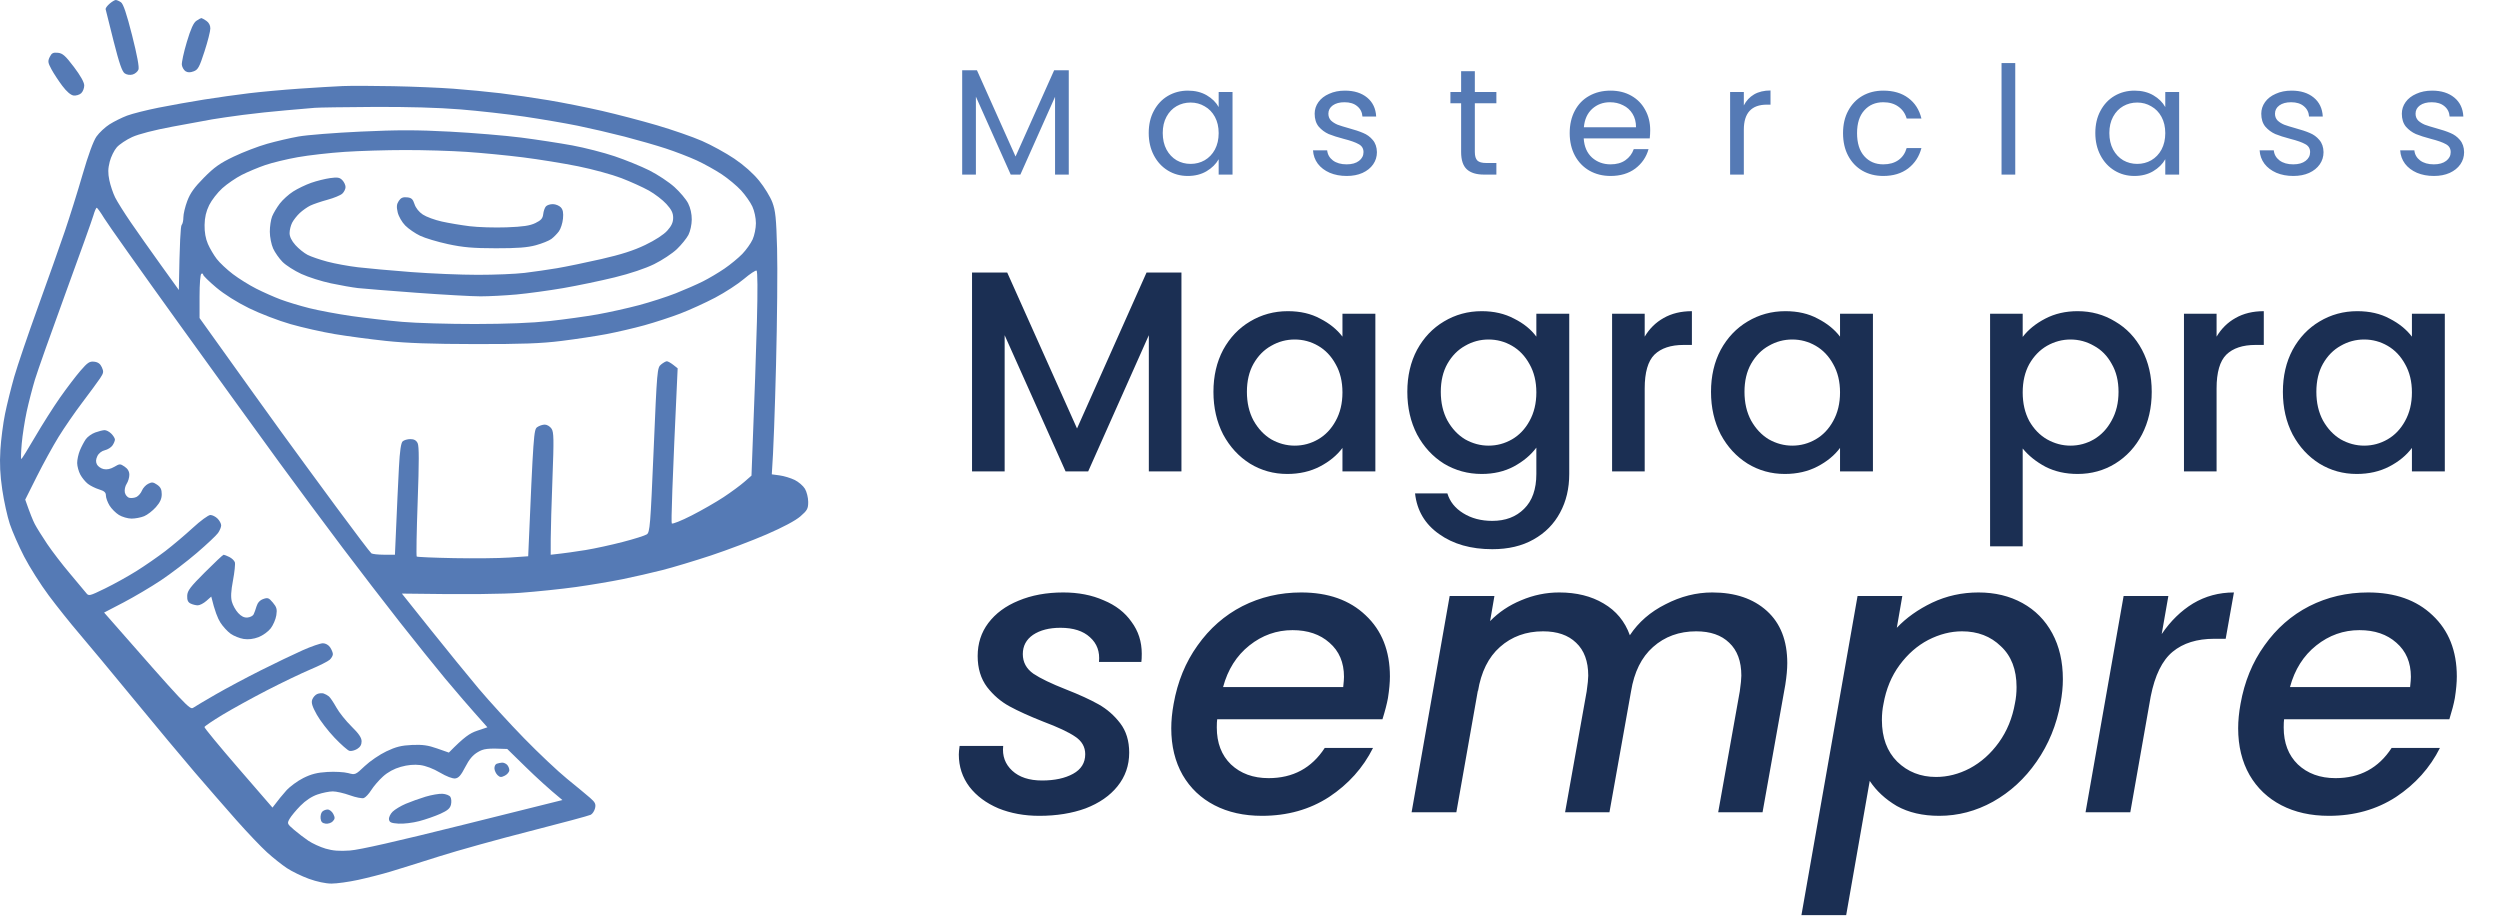 <svg xmlns="http://www.w3.org/2000/svg" width="242" height="89" viewBox="0 0 242 89" fill="none"><path fill-rule="evenodd" clip-rule="evenodd" d="M11.203 2.26685e-05C11.304 -0.002 11.53 0.098 11.708 0.219C11.936 0.376 12.252 1.314 12.785 3.414C13.273 5.338 13.491 6.512 13.402 6.737C13.327 6.93 13.078 7.143 12.85 7.211C12.599 7.286 12.292 7.246 12.083 7.11C11.82 6.94 11.551 6.165 10.993 3.969C10.585 2.365 10.239 0.978 10.223 0.885C10.207 0.792 10.378 0.556 10.606 0.36C10.833 0.164 11.101 0.002 11.203 2.26685e-05ZM38.055 8.343C39.973 8.38 42.602 8.49 43.895 8.588C45.188 8.684 47.228 8.88 48.427 9.023C49.624 9.165 51.742 9.473 53.133 9.707C54.525 9.941 56.838 10.403 58.276 10.734C59.714 11.064 62.107 11.691 63.592 12.126C65.077 12.562 67.038 13.242 67.95 13.641C68.862 14.038 70.27 14.812 71.082 15.36C72.017 15.991 72.897 16.773 73.484 17.494C73.993 18.12 74.57 19.064 74.767 19.593C75.067 20.399 75.141 21.119 75.222 24.053C75.276 25.977 75.229 31.052 75.12 35.334C75.01 39.615 74.872 43.747 74.71 45.916L75.47 46.019C75.888 46.076 76.538 46.272 76.917 46.456C77.295 46.64 77.745 47.026 77.919 47.315C78.092 47.603 78.233 48.173 78.234 48.583C78.234 49.242 78.149 49.4 77.48 49.982C77.006 50.395 75.791 51.042 74.211 51.726C72.829 52.326 70.404 53.244 68.822 53.769C67.239 54.292 65.121 54.93 64.115 55.185C63.109 55.441 61.384 55.836 60.28 56.062C59.177 56.287 57.139 56.63 55.748 56.824C54.357 57.018 51.927 57.27 50.344 57.386C48.762 57.499 45.54 57.564 38.901 57.459L41.693 60.957C43.229 62.881 45.312 65.438 46.323 66.641C47.334 67.843 49.312 70.008 50.719 71.451C52.124 72.894 54.002 74.664 54.891 75.387C55.778 76.107 56.777 76.934 57.109 77.223C57.612 77.66 57.694 77.828 57.603 78.229C57.542 78.493 57.354 78.781 57.186 78.869C57.019 78.958 54.371 79.67 51.303 80.454C48.235 81.237 44.273 82.339 42.5 82.902C40.728 83.467 38.608 84.128 37.794 84.373C36.98 84.618 35.568 84.978 34.656 85.176C33.745 85.372 32.589 85.533 32.085 85.531C31.536 85.531 30.665 85.347 29.906 85.071C29.211 84.819 28.25 84.352 27.771 84.034C27.292 83.717 26.429 83.032 25.854 82.51C25.278 81.989 23.943 80.588 22.885 79.394C21.829 78.199 20.019 76.121 18.864 74.775C17.71 73.428 15.05 70.241 12.954 67.691C10.859 65.141 8.473 62.271 7.65 61.31C6.829 60.352 5.509 58.699 4.718 57.638C3.928 56.578 2.855 54.883 2.335 53.874C1.814 52.864 1.192 51.446 0.951 50.725C0.711 50.003 0.381 48.509 0.219 47.402C0.006 45.949 -0.044 44.882 0.036 43.554C0.099 42.545 0.301 40.971 0.489 40.056C0.676 39.142 1.077 37.529 1.378 36.471C1.682 35.413 2.713 32.382 3.67 29.737C4.627 27.091 5.799 23.787 6.273 22.391C6.747 20.995 7.525 18.517 7.997 16.882C8.544 14.996 9.034 13.656 9.337 13.221C9.601 12.845 10.169 12.311 10.601 12.037C11.033 11.762 11.797 11.383 12.301 11.192C12.804 11.003 14.176 10.657 15.351 10.422C16.526 10.188 18.506 9.835 19.753 9.637C20.999 9.438 22.96 9.163 24.11 9.025C25.261 8.887 27.457 8.686 28.991 8.581C30.525 8.476 32.408 8.362 33.175 8.331C33.942 8.299 36.138 8.304 38.055 8.343ZM27.684 10.678C26.485 10.777 24.604 10.979 23.5 11.124C22.397 11.269 21.063 11.463 20.537 11.554C20.011 11.647 18.285 11.963 16.702 12.259C14.934 12.589 13.43 12.976 12.797 13.265C12.233 13.522 11.562 13.97 11.307 14.258C11.051 14.547 10.742 15.176 10.62 15.657C10.45 16.324 10.441 16.75 10.585 17.45C10.69 17.956 10.943 18.702 11.145 19.112C11.349 19.521 12.029 20.602 12.655 21.517C13.28 22.431 14.584 24.278 15.553 25.625L17.312 28.072C17.389 23.315 17.486 21.875 17.582 21.779C17.677 21.683 17.753 21.349 17.751 21.036C17.75 20.723 17.917 20.014 18.125 19.462C18.405 18.706 18.808 18.143 19.737 17.203C20.736 16.191 21.29 15.797 22.629 15.157C23.54 14.722 24.991 14.165 25.854 13.921C26.716 13.676 28.09 13.357 28.904 13.212C29.718 13.067 32.425 12.854 34.918 12.738C38.481 12.572 40.327 12.572 43.546 12.742C45.798 12.861 48.898 13.12 50.432 13.315C51.966 13.513 54.2 13.856 55.4 14.076C56.597 14.298 58.441 14.771 59.496 15.126C60.55 15.481 62.067 16.1 62.867 16.5C63.665 16.903 64.755 17.625 65.287 18.106C65.82 18.587 66.416 19.295 66.611 19.68C66.836 20.119 66.967 20.707 66.962 21.254C66.958 21.749 66.817 22.395 66.638 22.741C66.461 23.077 65.959 23.696 65.522 24.116C65.084 24.534 64.098 25.186 63.331 25.564C62.463 25.991 61.016 26.477 59.496 26.849C58.154 27.18 55.919 27.645 54.528 27.887C53.137 28.126 51.099 28.404 49.996 28.506C48.892 28.605 47.324 28.686 46.51 28.686C45.696 28.686 42.91 28.53 40.322 28.34C37.733 28.149 35.183 27.944 34.656 27.887C34.13 27.827 32.953 27.621 32.042 27.428C31.13 27.236 29.837 26.825 29.165 26.515C28.494 26.206 27.677 25.681 27.349 25.352C27.023 25.022 26.612 24.437 26.439 24.053C26.265 23.668 26.12 22.94 26.119 22.435C26.117 21.929 26.218 21.261 26.343 20.948C26.469 20.635 26.802 20.077 27.084 19.706C27.366 19.337 27.949 18.809 28.381 18.535C28.813 18.258 29.598 17.882 30.124 17.697C30.651 17.511 31.475 17.307 31.954 17.24C32.671 17.14 32.882 17.175 33.136 17.438C33.307 17.613 33.448 17.914 33.448 18.106C33.448 18.298 33.307 18.585 33.136 18.744C32.965 18.902 32.317 19.171 31.693 19.339C31.069 19.509 30.325 19.762 30.037 19.902C29.749 20.042 29.291 20.364 29.019 20.618C28.747 20.871 28.414 21.296 28.278 21.56C28.142 21.824 28.032 22.277 28.032 22.566C28.032 22.91 28.226 23.308 28.599 23.726C28.911 24.074 29.441 24.5 29.776 24.672C30.11 24.843 30.973 25.139 31.693 25.329C32.411 25.52 33.745 25.765 34.656 25.872C35.568 25.98 37.881 26.188 39.798 26.335C41.716 26.482 44.618 26.603 46.248 26.603C47.878 26.605 49.917 26.52 50.78 26.416C51.643 26.312 53.055 26.108 53.918 25.963C54.781 25.817 56.703 25.42 58.188 25.081C60.125 24.639 61.335 24.252 62.459 23.712C63.418 23.252 64.248 22.713 64.594 22.325C65.006 21.865 65.161 21.524 65.161 21.079C65.161 20.616 65.002 20.292 64.507 19.748C64.148 19.353 63.383 18.767 62.808 18.445C62.233 18.125 61.037 17.583 60.15 17.242C59.262 16.899 57.38 16.385 55.966 16.098C54.552 15.813 52.14 15.421 50.606 15.229C49.072 15.036 46.621 14.799 45.159 14.701C43.696 14.601 41.029 14.522 39.232 14.524C37.435 14.524 34.787 14.604 33.349 14.701C31.911 14.797 29.871 15.029 28.817 15.217C27.762 15.405 26.35 15.746 25.679 15.977C25.008 16.206 23.988 16.633 23.413 16.925C22.838 17.218 21.987 17.8 21.522 18.218C21.058 18.638 20.485 19.374 20.249 19.855C19.95 20.465 19.815 21.046 19.803 21.779C19.791 22.471 19.901 23.096 20.126 23.615C20.314 24.049 20.699 24.703 20.982 25.069C21.264 25.436 21.966 26.096 22.542 26.533C23.117 26.97 24.137 27.605 24.808 27.944C25.479 28.284 26.537 28.754 27.161 28.988C27.785 29.223 29.038 29.602 29.95 29.831C30.861 30.059 32.704 30.403 34.046 30.596C35.388 30.786 37.585 31.04 38.927 31.155C40.269 31.273 43.445 31.367 45.987 31.364C49.028 31.36 51.498 31.262 53.221 31.075C54.659 30.918 56.736 30.629 57.84 30.433C58.943 30.235 60.746 29.835 61.849 29.541C62.953 29.247 64.56 28.728 65.422 28.387C66.285 28.046 67.462 27.53 68.037 27.241C68.612 26.953 69.554 26.395 70.129 26.001C70.704 25.608 71.48 24.967 71.855 24.581C72.228 24.194 72.677 23.563 72.853 23.178C73.028 22.793 73.172 22.085 73.172 21.604C73.172 21.1 73.026 20.415 72.827 19.986C72.637 19.577 72.149 18.881 71.741 18.436C71.334 17.994 70.492 17.291 69.868 16.875C69.243 16.46 68.145 15.851 67.427 15.521C66.707 15.192 65.375 14.678 64.464 14.379C63.552 14.078 61.748 13.559 60.455 13.224C59.161 12.89 57.12 12.416 55.922 12.171C54.723 11.928 52.41 11.531 50.78 11.29C49.15 11.05 46.346 10.734 44.549 10.589C42.46 10.419 39.439 10.333 36.181 10.351C33.377 10.367 30.808 10.405 30.473 10.437C30.138 10.468 28.881 10.576 27.684 10.678ZM6.33 28.425C4.959 32.177 3.634 35.916 3.386 36.733C3.139 37.55 2.778 38.947 2.584 39.838C2.393 40.728 2.175 42.125 2.103 42.944C2.032 43.762 2.013 44.434 2.06 44.438C2.107 44.439 2.708 43.476 3.395 42.293C4.084 41.111 5.171 39.397 5.813 38.482C6.456 37.567 7.345 36.401 7.789 35.887C8.478 35.089 8.673 34.961 9.118 35.012C9.487 35.054 9.705 35.213 9.859 35.553C10.052 35.976 10.031 36.105 9.686 36.621C9.47 36.945 8.703 37.987 7.983 38.939C7.261 39.89 6.222 41.396 5.673 42.286C5.124 43.176 4.172 44.908 3.559 46.134L2.442 48.364C2.914 49.72 3.191 50.389 3.365 50.725C3.538 51.061 4.078 51.927 4.563 52.649C5.049 53.37 6.038 54.659 6.761 55.511C7.483 56.362 8.192 57.211 8.335 57.394C8.588 57.72 8.644 57.706 10.165 56.966C11.028 56.546 12.4 55.785 13.216 55.273C14.032 54.762 15.285 53.893 16.005 53.342C16.723 52.791 17.921 51.78 18.663 51.096C19.406 50.41 20.171 49.851 20.363 49.851C20.554 49.851 20.868 50.008 21.06 50.201C21.252 50.393 21.409 50.689 21.41 50.856C21.41 51.024 21.273 51.357 21.105 51.595C20.936 51.833 20.014 52.7 19.055 53.522C18.097 54.346 16.528 55.542 15.569 56.181C14.61 56.819 12.982 57.781 11.952 58.32L10.078 59.296C18.097 68.45 18.381 68.733 18.707 68.509C18.898 68.378 19.88 67.796 20.886 67.215C21.891 66.635 23.852 65.589 25.243 64.891C26.634 64.193 28.458 63.318 29.296 62.946C30.135 62.573 31.017 62.269 31.257 62.269C31.515 62.269 31.801 62.43 31.956 62.662C32.101 62.879 32.221 63.173 32.223 63.318C32.225 63.464 32.087 63.708 31.916 63.864C31.745 64.02 30.9 64.445 30.037 64.808C29.174 65.172 27.292 66.075 25.854 66.816C24.415 67.558 22.472 68.628 21.534 69.195C20.596 69.763 19.812 70.293 19.791 70.376C19.77 70.456 21.243 72.244 23.064 74.348L26.376 78.175C26.917 77.452 27.358 76.922 27.706 76.532C28.053 76.142 28.799 75.595 29.362 75.313C30.133 74.928 30.708 74.783 31.693 74.725C32.411 74.682 33.314 74.731 33.698 74.834C34.388 75.021 34.404 75.014 35.31 74.155C35.814 73.678 36.755 73.036 37.402 72.73C38.329 72.289 38.855 72.158 39.886 72.112C40.905 72.067 41.441 72.142 42.321 72.454L43.449 72.85C44.962 71.311 45.474 70.976 46.192 70.734L47.181 70.402C45.363 68.368 44.048 66.834 43.086 65.68C42.126 64.525 40.165 62.085 38.727 60.258C37.29 58.43 34.778 55.163 33.145 52.999C31.513 50.834 28.768 47.136 27.047 44.779C25.327 42.421 20.943 36.361 17.307 31.311C13.669 26.26 10.418 21.674 10.082 21.118C9.744 20.56 9.419 20.109 9.36 20.112C9.301 20.114 9.156 20.451 9.038 20.861C8.921 21.27 7.702 24.674 6.33 28.425ZM69.237 28.808C68.29 29.307 66.77 29.999 65.858 30.349C64.947 30.699 63.378 31.21 62.372 31.488C61.366 31.766 59.717 32.149 58.712 32.341C57.706 32.532 55.745 32.829 54.354 33.002C52.365 33.249 50.583 33.314 45.987 33.307C41.754 33.301 39.378 33.216 37.358 33.001C35.824 32.838 33.59 32.539 32.39 32.338C31.193 32.137 29.27 31.703 28.12 31.374C26.967 31.045 25.167 30.354 24.11 29.835C22.916 29.247 21.715 28.49 20.929 27.829C20.234 27.243 19.665 26.685 19.665 26.589C19.665 26.492 19.587 26.454 19.491 26.501C19.39 26.552 19.317 27.463 19.317 28.688V30.786C23.821 37.09 26.071 40.217 27.222 41.805C28.372 43.393 30.766 46.659 32.538 49.064C34.313 51.469 35.847 53.494 35.951 53.564C36.054 53.636 36.609 53.695 37.184 53.697L38.23 53.7C38.437 48.887 38.55 46.466 38.618 45.216C38.7 43.654 38.814 42.874 38.976 42.724C39.106 42.603 39.443 42.505 39.724 42.505C40.079 42.505 40.294 42.624 40.428 42.898C40.571 43.187 40.571 44.691 40.431 48.539C40.327 51.425 40.285 53.826 40.339 53.874C40.395 53.921 42.021 53.991 43.954 54.028C45.887 54.064 48.293 54.04 49.299 53.971L51.129 53.847C51.636 41.964 51.673 41.588 52 41.35C52.192 41.212 52.525 41.1 52.741 41.102C52.957 41.104 53.248 41.282 53.39 41.499C53.611 41.837 53.623 42.512 53.48 46.265C53.388 48.67 53.313 51.327 53.311 52.168L53.308 53.699C54.727 53.545 55.844 53.382 56.707 53.24C57.57 53.099 59.177 52.749 60.28 52.462C61.384 52.177 62.431 51.846 62.609 51.727C62.909 51.528 62.959 50.909 63.272 43.554C63.601 35.764 63.617 35.589 63.993 35.283C64.204 35.11 64.455 34.97 64.551 34.97C64.647 34.97 64.922 35.122 65.161 35.309L65.597 35.651C65.056 47.178 64.957 50.589 65.029 50.669C65.1 50.748 65.963 50.402 66.946 49.9C67.929 49.4 69.324 48.599 70.042 48.124C70.762 47.649 71.663 46.986 72.046 46.65L72.744 46.041C73.052 38.218 73.199 33.772 73.27 31.113C73.35 28.086 73.336 26.249 73.234 26.195C73.141 26.148 72.592 26.514 72.011 27.005C71.433 27.498 70.183 28.308 69.237 28.808ZM45.035 74.25C44.623 75.053 44.397 75.311 44.066 75.353C43.806 75.385 43.215 75.157 42.587 74.787C41.948 74.405 41.203 74.124 40.67 74.057C40.095 73.986 39.459 74.043 38.796 74.231C38.146 74.412 37.541 74.741 37.071 75.168C36.673 75.528 36.164 76.12 35.938 76.48C35.713 76.84 35.39 77.186 35.223 77.249C35.056 77.312 34.447 77.193 33.872 76.985C33.297 76.777 32.551 76.607 32.216 76.607C31.881 76.607 31.214 76.74 30.734 76.905C30.177 77.094 29.58 77.489 29.078 78C28.646 78.439 28.177 79.007 28.032 79.263C27.78 79.712 27.792 79.745 28.449 80.312C28.824 80.634 29.451 81.115 29.843 81.38C30.238 81.648 30.992 81.993 31.519 82.148C32.218 82.353 32.854 82.402 33.872 82.33C34.81 82.262 38.411 81.445 44.854 79.836L54.441 77.445C53.09 76.336 51.889 75.224 50.899 74.258L49.102 72.501C47.154 72.41 46.811 72.476 46.259 72.8C45.767 73.087 45.42 73.498 45.035 74.25ZM19.491 1.749C19.538 1.749 19.754 1.868 19.97 2.013C20.22 2.181 20.363 2.454 20.361 2.758C20.361 3.022 20.106 4.025 19.794 4.983C19.303 6.501 19.167 6.751 18.743 6.907C18.402 7.033 18.168 7.029 17.959 6.895C17.795 6.788 17.635 6.513 17.603 6.283C17.572 6.052 17.788 5.056 18.083 4.07C18.466 2.788 18.731 2.202 19.012 2.013C19.228 1.868 19.444 1.749 19.491 1.749ZM5.597 5.109C6.06 5.154 6.323 5.385 7.15 6.475C7.788 7.314 8.149 7.96 8.154 8.268C8.157 8.532 8.023 8.873 7.856 9.027C7.688 9.179 7.357 9.277 7.12 9.245C6.848 9.207 6.451 8.868 6.032 8.311C5.672 7.83 5.197 7.11 4.981 6.708C4.634 6.067 4.615 5.924 4.814 5.516C5 5.137 5.142 5.063 5.597 5.109ZM39.399 19.101C39.83 19.145 39.966 19.267 40.126 19.762C40.245 20.13 40.56 20.525 40.932 20.77C41.266 20.992 42.091 21.294 42.762 21.443C43.433 21.593 44.65 21.798 45.464 21.898C46.278 21.999 47.887 22.048 49.037 22.006C50.63 21.947 51.294 21.849 51.826 21.592C52.375 21.326 52.536 21.144 52.583 20.73C52.614 20.441 52.733 20.103 52.844 19.979C52.956 19.853 53.262 19.755 53.526 19.761C53.789 19.764 54.132 19.906 54.289 20.074C54.493 20.294 54.552 20.6 54.497 21.167C54.456 21.599 54.279 22.15 54.103 22.391C53.927 22.631 53.597 22.966 53.37 23.134C53.144 23.302 52.469 23.575 51.87 23.738C51.05 23.962 50.087 24.035 47.991 24.032C45.767 24.028 44.831 23.946 43.372 23.633C42.366 23.416 41.15 23.052 40.67 22.823C40.191 22.596 39.542 22.148 39.228 21.831C38.908 21.506 38.589 20.95 38.496 20.555C38.371 20.011 38.394 19.766 38.601 19.451C38.801 19.148 39.002 19.061 39.399 19.101ZM10.122 41.637C10.289 41.634 10.584 41.788 10.775 41.98C10.967 42.173 11.124 42.428 11.126 42.549C11.126 42.669 11.02 42.925 10.889 43.117C10.758 43.309 10.425 43.519 10.148 43.582C9.846 43.651 9.555 43.88 9.425 44.151C9.273 44.467 9.259 44.709 9.381 44.953C9.477 45.146 9.771 45.351 10.035 45.408C10.347 45.478 10.704 45.401 11.063 45.19C11.588 44.88 11.633 44.88 12.065 45.172C12.369 45.376 12.52 45.639 12.52 45.959C12.52 46.223 12.403 46.617 12.259 46.834C12.114 47.051 12.036 47.423 12.083 47.664C12.132 47.909 12.323 48.14 12.519 48.189C12.71 48.236 13.024 48.198 13.216 48.102C13.408 48.006 13.643 47.729 13.739 47.49C13.835 47.248 14.105 46.954 14.338 46.834C14.697 46.65 14.833 46.664 15.21 46.921C15.546 47.152 15.656 47.379 15.656 47.839C15.656 48.282 15.499 48.628 15.09 49.092C14.778 49.443 14.269 49.837 13.957 49.966C13.645 50.096 13.095 50.201 12.736 50.201C12.377 50.199 11.828 50.041 11.516 49.851C11.204 49.658 10.793 49.246 10.601 48.933C10.411 48.62 10.254 48.188 10.252 47.971C10.252 47.668 10.101 47.53 9.599 47.376C9.24 47.266 8.75 47.024 8.509 46.837C8.271 46.652 7.939 46.25 7.776 45.945C7.612 45.641 7.474 45.135 7.47 44.822C7.467 44.509 7.586 43.958 7.735 43.598C7.884 43.238 8.142 42.75 8.307 42.514C8.473 42.278 8.881 41.985 9.214 41.865C9.545 41.744 9.954 41.641 10.122 41.637ZM21.646 53.699C21.707 53.699 21.956 53.797 22.2 53.917C22.444 54.038 22.684 54.269 22.735 54.431C22.786 54.594 22.704 55.381 22.554 56.181C22.358 57.216 22.327 57.811 22.446 58.246C22.536 58.582 22.81 59.075 23.056 59.339C23.361 59.668 23.645 59.806 23.962 59.776C24.217 59.752 24.482 59.616 24.551 59.471C24.623 59.325 24.75 58.972 24.835 58.683C24.938 58.341 25.163 58.097 25.484 57.984C25.92 57.828 26.024 57.868 26.415 58.334C26.783 58.773 26.838 58.974 26.748 59.558C26.69 59.943 26.444 60.513 26.204 60.826C25.963 61.139 25.433 61.52 25.026 61.676C24.543 61.86 24.042 61.921 23.587 61.851C23.204 61.791 22.639 61.566 22.332 61.351C22.026 61.134 21.574 60.642 21.33 60.258C21.084 59.873 20.786 59.15 20.45 57.749L19.97 58.173C19.707 58.405 19.334 58.596 19.142 58.596C18.951 58.596 18.637 58.517 18.445 58.421C18.192 58.295 18.104 58.087 18.121 57.667C18.14 57.179 18.416 56.815 19.84 55.394C20.77 54.461 21.585 53.699 21.646 53.699ZM31.323 67.129C31.479 67.178 31.71 67.306 31.838 67.413C31.967 67.518 32.289 67.997 32.556 68.478C32.822 68.959 33.481 69.784 34.02 70.314C34.736 71.018 35 71.406 35.003 71.757C35.005 72.086 34.867 72.322 34.569 72.501C34.33 72.646 33.996 72.728 33.828 72.684C33.661 72.642 33.013 72.072 32.387 71.416C31.763 70.762 30.987 69.755 30.666 69.178C30.225 68.385 30.115 68.03 30.222 67.728C30.299 67.507 30.515 67.261 30.701 67.182C30.888 67.102 31.167 67.079 31.323 67.129ZM48.601 73.823C48.746 73.814 48.962 73.907 49.084 74.028C49.204 74.15 49.304 74.388 49.302 74.556C49.3 74.724 49.107 74.96 48.871 75.081C48.518 75.262 48.397 75.254 48.167 75.037C48.014 74.892 47.876 74.605 47.862 74.395C47.847 74.187 47.948 73.977 48.087 73.928C48.227 73.879 48.457 73.832 48.601 73.823ZM42.832 76.838C43.157 76.858 43.501 76.99 43.595 77.136C43.691 77.281 43.717 77.615 43.656 77.879C43.572 78.248 43.332 78.456 42.631 78.773C42.127 79 41.207 79.322 40.583 79.486C39.959 79.651 39.058 79.759 38.58 79.728C37.867 79.682 37.7 79.609 37.654 79.322C37.625 79.129 37.78 78.794 38.001 78.575C38.223 78.356 38.796 78.012 39.276 77.807C39.755 77.603 40.618 77.293 41.193 77.12C41.768 76.947 42.506 76.819 42.832 76.838ZM31.712 78.36C31.893 78.36 32.139 78.552 32.26 78.788C32.441 79.144 32.432 79.266 32.216 79.5C32.071 79.659 31.761 79.761 31.519 79.728C31.201 79.688 31.069 79.553 31.034 79.234C31.006 78.993 31.074 78.699 31.184 78.579C31.294 78.458 31.531 78.36 31.712 78.36Z" fill="#557AB5"></path><path d="M103.457 6.803V16.901H102.129V9.371L98.772 16.901H97.838L94.467 9.357V16.901H93.139V6.803H94.569L98.305 15.15L102.041 6.803H103.457ZM111.196 12.874C111.196 12.056 111.361 11.341 111.692 10.729C112.023 10.106 112.475 9.624 113.049 9.284C113.633 8.943 114.28 8.773 114.99 8.773C115.69 8.773 116.298 8.924 116.814 9.225C117.329 9.527 117.714 9.906 117.967 10.364V8.904H119.309V16.901H117.967V15.413C117.704 15.88 117.31 16.269 116.785 16.58C116.269 16.882 115.666 17.033 114.975 17.033C114.265 17.033 113.623 16.858 113.049 16.507C112.475 16.157 112.023 15.666 111.692 15.034C111.361 14.401 111.196 13.681 111.196 12.874ZM117.967 12.888C117.967 12.285 117.845 11.76 117.602 11.312C117.359 10.865 117.028 10.524 116.61 10.291C116.201 10.047 115.749 9.926 115.252 9.926C114.756 9.926 114.304 10.043 113.895 10.276C113.487 10.51 113.161 10.85 112.918 11.298C112.674 11.745 112.553 12.271 112.553 12.874C112.553 13.487 112.674 14.022 112.918 14.479C113.161 14.927 113.487 15.272 113.895 15.515C114.304 15.748 114.756 15.865 115.252 15.865C115.749 15.865 116.201 15.748 116.61 15.515C117.028 15.272 117.359 14.927 117.602 14.479C117.845 14.022 117.967 13.492 117.967 12.888ZM130.368 17.033C129.755 17.033 129.205 16.931 128.719 16.726C128.232 16.512 127.848 16.22 127.566 15.851C127.284 15.471 127.128 15.038 127.099 14.552H128.47C128.509 14.951 128.694 15.277 129.025 15.53C129.365 15.783 129.808 15.909 130.353 15.909C130.859 15.909 131.258 15.797 131.55 15.573C131.841 15.35 131.987 15.068 131.987 14.727C131.987 14.377 131.832 14.119 131.52 13.954C131.209 13.778 130.727 13.608 130.076 13.443C129.482 13.287 128.996 13.132 128.616 12.976C128.247 12.81 127.926 12.572 127.653 12.261C127.391 11.94 127.259 11.521 127.259 11.006C127.259 10.597 127.381 10.223 127.624 9.882C127.867 9.542 128.213 9.274 128.66 9.08C129.108 8.875 129.618 8.773 130.192 8.773C131.078 8.773 131.793 8.997 132.338 9.444C132.882 9.892 133.174 10.505 133.213 11.283H131.885C131.856 10.865 131.686 10.529 131.374 10.276C131.073 10.023 130.664 9.897 130.149 9.897C129.672 9.897 129.293 9.999 129.01 10.203C128.728 10.408 128.587 10.675 128.587 11.006C128.587 11.268 128.67 11.487 128.835 11.662C129.01 11.828 129.224 11.964 129.477 12.071C129.74 12.168 130.1 12.28 130.557 12.407C131.131 12.562 131.598 12.718 131.958 12.874C132.318 13.02 132.625 13.243 132.878 13.545C133.14 13.847 133.276 14.241 133.286 14.727C133.286 15.165 133.165 15.559 132.921 15.909C132.678 16.259 132.333 16.537 131.885 16.741C131.447 16.935 130.942 17.033 130.368 17.033ZM142.764 9.999V14.712C142.764 15.102 142.846 15.379 143.012 15.544C143.177 15.7 143.464 15.778 143.873 15.778H144.85V16.901H143.654C142.914 16.901 142.36 16.731 141.99 16.391C141.621 16.05 141.436 15.491 141.436 14.712V9.999H140.4V8.904H141.436V6.891H142.764V8.904H144.85V9.999H142.764ZM159.739 12.596C159.739 12.849 159.724 13.117 159.695 13.399H153.304C153.352 14.187 153.62 14.805 154.106 15.252C154.602 15.69 155.201 15.909 155.901 15.909C156.475 15.909 156.952 15.778 157.331 15.515C157.72 15.243 157.993 14.883 158.148 14.435H159.579C159.365 15.204 158.936 15.831 158.294 16.318C157.652 16.794 156.855 17.033 155.901 17.033C155.142 17.033 154.461 16.863 153.858 16.522C153.265 16.181 152.798 15.7 152.457 15.077C152.117 14.445 151.946 13.715 151.946 12.888C151.946 12.061 152.112 11.337 152.443 10.714C152.773 10.091 153.235 9.615 153.829 9.284C154.432 8.943 155.123 8.773 155.901 8.773C156.66 8.773 157.331 8.938 157.915 9.269C158.499 9.6 158.946 10.057 159.258 10.641C159.579 11.215 159.739 11.867 159.739 12.596ZM158.367 12.319C158.367 11.813 158.255 11.38 158.032 11.02C157.808 10.651 157.501 10.373 157.112 10.189C156.733 9.994 156.31 9.897 155.843 9.897C155.171 9.897 154.597 10.111 154.121 10.539C153.654 10.967 153.386 11.56 153.318 12.319H158.367ZM168.803 10.203C169.037 9.746 169.367 9.391 169.795 9.138C170.233 8.885 170.763 8.758 171.386 8.758V10.13H171.036C169.547 10.13 168.803 10.938 168.803 12.553V16.901H167.475V8.904H168.803V10.203ZM178.406 12.888C178.406 12.061 178.571 11.341 178.902 10.729C179.233 10.106 179.69 9.624 180.274 9.284C180.867 8.943 181.543 8.773 182.302 8.773C183.285 8.773 184.092 9.011 184.725 9.488C185.367 9.965 185.79 10.626 185.994 11.473H184.564C184.428 10.986 184.16 10.602 183.761 10.32C183.372 10.038 182.886 9.897 182.302 9.897C181.543 9.897 180.93 10.159 180.463 10.685C179.996 11.2 179.763 11.935 179.763 12.888C179.763 13.851 179.996 14.596 180.463 15.121C180.93 15.646 181.543 15.909 182.302 15.909C182.886 15.909 183.372 15.773 183.761 15.5C184.151 15.228 184.418 14.839 184.564 14.333H185.994C185.78 15.15 185.352 15.807 184.71 16.303C184.068 16.79 183.265 17.033 182.302 17.033C181.543 17.033 180.867 16.863 180.274 16.522C179.69 16.181 179.233 15.7 178.902 15.077C178.571 14.455 178.406 13.725 178.406 12.888ZM195.077 6.103V16.901H193.749V6.103H195.077ZM202.827 12.874C202.827 12.056 202.993 11.341 203.324 10.729C203.654 10.106 204.107 9.624 204.681 9.284C205.264 8.943 205.911 8.773 206.622 8.773C207.322 8.773 207.93 8.924 208.446 9.225C208.961 9.527 209.346 9.906 209.599 10.364V8.904H210.941V16.901H209.599V15.413C209.336 15.88 208.942 16.269 208.417 16.58C207.901 16.882 207.298 17.033 206.607 17.033C205.897 17.033 205.255 16.858 204.681 16.507C204.107 16.157 203.654 15.666 203.324 15.034C202.993 14.401 202.827 13.681 202.827 12.874ZM209.599 12.888C209.599 12.285 209.477 11.76 209.234 11.312C208.991 10.865 208.66 10.524 208.241 10.291C207.833 10.047 207.38 9.926 206.884 9.926C206.388 9.926 205.936 10.043 205.527 10.276C205.119 10.51 204.793 10.85 204.549 11.298C204.306 11.745 204.185 12.271 204.185 12.874C204.185 13.487 204.306 14.022 204.549 14.479C204.793 14.927 205.119 15.272 205.527 15.515C205.936 15.748 206.388 15.865 206.884 15.865C207.38 15.865 207.833 15.748 208.241 15.515C208.66 15.272 208.991 14.927 209.234 14.479C209.477 14.022 209.599 13.492 209.599 12.888ZM221.999 17.033C221.386 17.033 220.837 16.931 220.35 16.726C219.864 16.512 219.48 16.22 219.198 15.851C218.915 15.471 218.76 15.038 218.731 14.552H220.102C220.141 14.951 220.326 15.277 220.657 15.53C220.997 15.783 221.44 15.909 221.985 15.909C222.491 15.909 222.89 15.797 223.181 15.573C223.473 15.35 223.619 15.068 223.619 14.727C223.619 14.377 223.464 14.119 223.152 13.954C222.841 13.778 222.359 13.608 221.708 13.443C221.114 13.287 220.628 13.132 220.248 12.976C219.879 12.81 219.557 12.572 219.285 12.261C219.022 11.94 218.891 11.521 218.891 11.006C218.891 10.597 219.013 10.223 219.256 9.882C219.499 9.542 219.844 9.274 220.292 9.08C220.74 8.875 221.25 8.773 221.824 8.773C222.71 8.773 223.425 8.997 223.969 9.444C224.514 9.892 224.806 10.505 224.845 11.283H223.517C223.488 10.865 223.318 10.529 223.006 10.276C222.705 10.023 222.296 9.897 221.78 9.897C221.304 9.897 220.924 9.999 220.642 10.203C220.36 10.408 220.219 10.675 220.219 11.006C220.219 11.268 220.302 11.487 220.467 11.662C220.642 11.828 220.856 11.964 221.109 12.071C221.372 12.168 221.732 12.28 222.189 12.407C222.763 12.562 223.23 12.718 223.59 12.874C223.95 13.02 224.256 13.243 224.509 13.545C224.772 13.847 224.908 14.241 224.918 14.727C224.918 15.165 224.796 15.559 224.553 15.909C224.31 16.259 223.965 16.537 223.517 16.741C223.079 16.935 222.573 17.033 221.999 17.033ZM235.607 17.033C234.994 17.033 234.444 16.931 233.958 16.726C233.471 16.512 233.087 16.22 232.805 15.851C232.523 15.471 232.367 15.038 232.338 14.552H233.71C233.749 14.951 233.933 15.277 234.264 15.53C234.605 15.783 235.047 15.909 235.592 15.909C236.098 15.909 236.497 15.797 236.789 15.573C237.081 15.35 237.227 15.068 237.227 14.727C237.227 14.377 237.071 14.119 236.76 13.954C236.448 13.778 235.967 13.608 235.315 13.443C234.721 13.287 234.235 13.132 233.856 12.976C233.486 12.81 233.165 12.572 232.892 12.261C232.63 11.94 232.498 11.521 232.498 11.006C232.498 10.597 232.62 10.223 232.863 9.882C233.106 9.542 233.452 9.274 233.899 9.08C234.347 8.875 234.858 8.773 235.432 8.773C236.317 8.773 237.032 8.997 237.577 9.444C238.122 9.892 238.413 10.505 238.452 11.283H237.124C237.095 10.865 236.925 10.529 236.614 10.276C236.312 10.023 235.903 9.897 235.388 9.897C234.911 9.897 234.532 9.999 234.25 10.203C233.967 10.408 233.826 10.675 233.826 11.006C233.826 11.268 233.909 11.487 234.074 11.662C234.25 11.828 234.464 11.964 234.717 12.071C234.979 12.168 235.339 12.28 235.796 12.407C236.37 12.562 236.837 12.718 237.197 12.874C237.557 13.02 237.864 13.243 238.117 13.545C238.379 13.847 238.516 14.241 238.525 14.727C238.525 15.165 238.404 15.559 238.161 15.909C237.917 16.259 237.572 16.537 237.124 16.741C236.687 16.935 236.181 17.033 235.607 17.033Z" fill="#557AB5"></path><path d="M114.364 26.383V45.63H111.207V32.448L105.336 45.63H103.148L97.25 32.448V45.63H94.093V26.383H97.499L104.256 41.476L110.985 26.383H114.364ZM117.461 37.931C117.461 36.399 117.775 35.042 118.402 33.86C119.049 32.679 119.916 31.765 121.005 31.119C122.113 30.454 123.332 30.122 124.661 30.122C125.861 30.122 126.904 30.362 127.79 30.842C128.695 31.303 129.415 31.885 129.95 32.587V30.371H133.135V45.63H129.95V43.359C129.415 44.079 128.686 44.679 127.763 45.159C126.839 45.639 125.787 45.879 124.606 45.879C123.295 45.879 122.095 45.547 121.005 44.882C119.916 44.199 119.049 43.258 118.402 42.057C117.775 40.839 117.461 39.464 117.461 37.931ZM129.95 37.987C129.95 36.934 129.729 36.02 129.286 35.245C128.861 34.47 128.298 33.879 127.596 33.473C126.895 33.067 126.138 32.864 125.326 32.864C124.513 32.864 123.756 33.067 123.055 33.473C122.353 33.86 121.781 34.442 121.338 35.217C120.913 35.974 120.701 36.879 120.701 37.931C120.701 38.984 120.913 39.907 121.338 40.701C121.781 41.494 122.353 42.104 123.055 42.528C123.775 42.934 124.532 43.138 125.326 43.138C126.138 43.138 126.895 42.934 127.596 42.528C128.298 42.122 128.861 41.531 129.286 40.756C129.729 39.962 129.95 39.039 129.95 37.987ZM143.429 30.122C144.611 30.122 145.654 30.362 146.559 30.842C147.482 31.303 148.202 31.885 148.719 32.587V30.371H151.903V45.879C151.903 47.282 151.608 48.528 151.017 49.618C150.426 50.725 149.568 51.593 148.442 52.221C147.334 52.849 146.005 53.162 144.454 53.162C142.386 53.162 140.669 52.673 139.303 51.695C137.937 50.735 137.161 49.424 136.977 47.762H140.106C140.346 48.556 140.854 49.193 141.629 49.673C142.423 50.172 143.365 50.421 144.454 50.421C145.728 50.421 146.752 50.033 147.528 49.258C148.322 48.482 148.719 47.356 148.719 45.879V43.331C148.183 44.051 147.454 44.661 146.531 45.159C145.626 45.639 144.592 45.879 143.429 45.879C142.1 45.879 140.882 45.547 139.774 44.882C138.685 44.199 137.817 43.258 137.171 42.057C136.543 40.839 136.229 39.464 136.229 37.931C136.229 36.399 136.543 35.042 137.171 33.86C137.817 32.679 138.685 31.765 139.774 31.119C140.882 30.454 142.1 30.122 143.429 30.122ZM148.719 37.987C148.719 36.934 148.497 36.02 148.054 35.245C147.629 34.47 147.066 33.879 146.365 33.473C145.663 33.067 144.906 32.864 144.094 32.864C143.282 32.864 142.525 33.067 141.823 33.473C141.122 33.86 140.549 34.442 140.106 35.217C139.682 35.974 139.469 36.879 139.469 37.931C139.469 38.984 139.682 39.907 140.106 40.701C140.549 41.494 141.122 42.104 141.823 42.528C142.543 42.934 143.3 43.138 144.094 43.138C144.906 43.138 145.663 42.934 146.365 42.528C147.066 42.122 147.629 41.531 148.054 40.756C148.497 39.962 148.719 39.039 148.719 37.987ZM159.207 32.587C159.668 31.811 160.278 31.211 161.035 30.787C161.81 30.343 162.724 30.122 163.776 30.122V33.39H162.973C161.736 33.39 160.795 33.703 160.148 34.331C159.521 34.959 159.207 36.048 159.207 37.599V45.63H156.05V30.371H159.207V32.587ZM165.626 37.931C165.626 36.399 165.94 35.042 166.567 33.86C167.213 32.679 168.081 31.765 169.17 31.119C170.278 30.454 171.497 30.122 172.826 30.122C174.026 30.122 175.069 30.362 175.955 30.842C176.86 31.303 177.58 31.885 178.115 32.587V30.371H181.3V45.63H178.115V43.359C177.58 44.079 176.851 44.679 175.927 45.159C175.004 45.639 173.952 45.879 172.77 45.879C171.46 45.879 170.26 45.547 169.17 44.882C168.081 44.199 167.213 43.258 166.567 42.057C165.94 40.839 165.626 39.464 165.626 37.931ZM178.115 37.987C178.115 36.934 177.894 36.02 177.451 35.245C177.026 34.47 176.463 33.879 175.761 33.473C175.06 33.067 174.303 32.864 173.49 32.864C172.678 32.864 171.921 33.067 171.22 33.473C170.518 33.86 169.946 34.442 169.503 35.217C169.078 35.974 168.866 36.879 168.866 37.931C168.866 38.984 169.078 39.907 169.503 40.701C169.946 41.494 170.518 42.104 171.22 42.528C171.94 42.934 172.697 43.138 173.49 43.138C174.303 43.138 175.06 42.934 175.761 42.528C176.463 42.122 177.026 41.531 177.451 40.756C177.894 39.962 178.115 39.039 178.115 37.987ZM195.797 32.614C196.332 31.913 197.062 31.322 197.985 30.842C198.908 30.362 199.951 30.122 201.114 30.122C202.443 30.122 203.653 30.454 204.742 31.119C205.85 31.765 206.717 32.679 207.345 33.86C207.973 35.042 208.287 36.399 208.287 37.931C208.287 39.464 207.973 40.839 207.345 42.057C206.717 43.258 205.85 44.199 204.742 44.882C203.653 45.547 202.443 45.879 201.114 45.879C199.951 45.879 198.917 45.648 198.012 45.187C197.108 44.707 196.369 44.116 195.797 43.414V52.885H192.64V30.371H195.797V32.614ZM205.074 37.931C205.074 36.879 204.853 35.974 204.41 35.217C203.985 34.442 203.413 33.86 202.693 33.473C201.991 33.067 201.234 32.864 200.422 32.864C199.628 32.864 198.871 33.067 198.151 33.473C197.449 33.879 196.877 34.47 196.434 35.245C196.009 36.02 195.797 36.934 195.797 37.987C195.797 39.039 196.009 39.962 196.434 40.756C196.877 41.531 197.449 42.122 198.151 42.528C198.871 42.934 199.628 43.138 200.422 43.138C201.234 43.138 201.991 42.934 202.693 42.528C203.413 42.104 203.985 41.494 204.41 40.701C204.853 39.907 205.074 38.984 205.074 37.931ZM214.565 32.587C215.027 31.811 215.636 31.211 216.393 30.787C217.169 30.343 218.082 30.122 219.135 30.122V33.39H218.332C217.095 33.39 216.153 33.703 215.507 34.331C214.879 34.959 214.565 36.048 214.565 37.599V45.63H211.408V30.371H214.565V32.587ZM220.984 37.931C220.984 36.399 221.298 35.042 221.926 33.86C222.572 32.679 223.44 31.765 224.529 31.119C225.637 30.454 226.855 30.122 228.184 30.122C229.384 30.122 230.428 30.362 231.314 30.842C232.218 31.303 232.938 31.885 233.474 32.587V30.371H236.658V45.63H233.474V43.359C232.938 44.079 232.209 44.679 231.286 45.159C230.363 45.639 229.311 45.879 228.129 45.879C226.818 45.879 225.618 45.547 224.529 44.882C223.44 44.199 222.572 43.258 221.926 42.057C221.298 40.839 220.984 39.464 220.984 37.931ZM233.474 37.987C233.474 36.934 233.252 36.02 232.809 35.245C232.385 34.47 231.821 33.879 231.12 33.473C230.418 33.067 229.661 32.864 228.849 32.864C228.037 32.864 227.28 33.067 226.578 33.473C225.877 33.86 225.304 34.442 224.861 35.217C224.437 35.974 224.224 36.879 224.224 37.931C224.224 38.984 224.437 39.907 224.861 40.701C225.304 41.494 225.877 42.104 226.578 42.528C227.298 42.934 228.055 43.138 228.849 43.138C229.661 43.138 230.418 42.934 231.12 42.528C231.821 42.122 232.385 41.531 232.809 40.756C233.252 39.962 233.474 39.039 233.474 37.987ZM100.604 78.972C99.16 78.972 97.842 78.731 96.652 78.25C95.461 77.743 94.524 77.046 93.84 76.16C93.156 75.248 92.814 74.209 92.814 73.044C92.814 72.841 92.839 72.562 92.89 72.208H97.108C97.006 73.171 97.298 73.969 97.982 74.602C98.666 75.235 99.628 75.552 100.87 75.552C102.086 75.552 103.086 75.337 103.872 74.906C104.657 74.475 105.05 73.842 105.05 73.006C105.05 72.296 104.72 71.727 104.062 71.296C103.428 70.865 102.402 70.384 100.984 69.852C99.641 69.32 98.552 68.826 97.716 68.37C96.88 67.914 96.158 67.293 95.55 66.508C94.942 65.697 94.638 64.697 94.638 63.506C94.638 62.29 94.98 61.226 95.664 60.314C96.373 59.377 97.348 58.654 98.59 58.148C99.856 57.616 101.3 57.35 102.922 57.35C104.391 57.35 105.696 57.603 106.836 58.11C108.001 58.591 108.9 59.288 109.534 60.2C110.192 61.087 110.522 62.112 110.522 63.278C110.522 63.633 110.509 63.898 110.484 64.076H106.38C106.481 63.088 106.19 62.29 105.506 61.682C104.847 61.074 103.897 60.77 102.656 60.77C101.566 60.77 100.68 60.998 99.996 61.454C99.337 61.91 99.008 62.531 99.008 63.316C99.008 64.101 99.35 64.734 100.034 65.216C100.718 65.672 101.769 66.178 103.188 66.736C104.48 67.243 105.531 67.724 106.342 68.18C107.152 68.636 107.849 69.244 108.432 70.004C109.014 70.764 109.306 71.714 109.306 72.854C109.306 74.095 108.926 75.184 108.166 76.122C107.431 77.034 106.405 77.743 105.088 78.25C103.77 78.731 102.276 78.972 100.604 78.972ZM125.956 57.35C128.566 57.35 130.643 58.084 132.188 59.554C133.759 61.023 134.544 62.999 134.544 65.482C134.544 66.064 134.481 66.761 134.354 67.572C134.253 68.129 134.076 68.813 133.822 69.624H117.824C117.799 69.801 117.786 70.067 117.786 70.422C117.786 71.916 118.242 73.107 119.154 73.994C120.092 74.88 121.308 75.324 122.802 75.324C125.158 75.324 126.97 74.349 128.236 72.398H132.91C131.948 74.323 130.529 75.906 128.654 77.148C126.78 78.364 124.614 78.972 122.156 78.972C120.408 78.972 118.876 78.63 117.558 77.946C116.241 77.262 115.215 76.287 114.48 75.02C113.746 73.728 113.378 72.221 113.378 70.498C113.378 69.763 113.454 68.978 113.606 68.142C113.986 65.989 114.759 64.101 115.924 62.48C117.09 60.833 118.534 59.566 120.256 58.68C122.004 57.793 123.904 57.35 125.956 57.35ZM130.022 66.508C130.073 66.052 130.098 65.722 130.098 65.52C130.098 64.126 129.63 63.025 128.692 62.214C127.78 61.403 126.59 60.998 125.12 60.998C123.575 60.998 122.182 61.492 120.94 62.48C119.699 63.468 118.85 64.811 118.394 66.508H130.022ZM165.75 57.35C167.954 57.35 169.714 57.945 171.032 59.136C172.349 60.327 173.008 62.011 173.008 64.19C173.008 64.772 172.944 65.469 172.818 66.28L170.614 78.63H166.32L168.41 66.926C168.511 66.216 168.562 65.71 168.562 65.406C168.562 64.013 168.169 62.949 167.384 62.214C166.624 61.479 165.56 61.112 164.192 61.112C162.545 61.112 161.152 61.618 160.012 62.632C158.897 63.62 158.188 65.051 157.884 66.926L155.794 78.63H151.5L153.59 66.926C153.691 66.216 153.742 65.71 153.742 65.406C153.742 64.013 153.349 62.949 152.564 62.214C151.804 61.479 150.74 61.112 149.372 61.112C147.725 61.112 146.332 61.618 145.192 62.632C144.077 63.62 143.368 65.051 143.064 66.926V66.812L140.974 78.63H136.642L140.328 57.692H144.66L144.242 60.124C145.078 59.263 146.078 58.591 147.244 58.11C148.434 57.603 149.663 57.35 150.93 57.35C152.602 57.35 154.033 57.705 155.224 58.414C156.44 59.123 157.288 60.149 157.77 61.492C158.606 60.225 159.758 59.224 161.228 58.49C162.697 57.73 164.204 57.35 165.75 57.35ZM183.612 60.77C184.524 59.807 185.664 58.996 187.032 58.338C188.425 57.679 189.92 57.35 191.516 57.35C193.112 57.35 194.531 57.692 195.772 58.376C197.013 59.06 197.976 60.035 198.66 61.302C199.344 62.569 199.686 64.05 199.686 65.748C199.686 66.483 199.61 67.255 199.458 68.066C199.078 70.168 198.305 72.056 197.14 73.728C196 75.374 194.594 76.666 192.922 77.604C191.275 78.516 189.54 78.972 187.716 78.972C186.12 78.972 184.752 78.655 183.612 78.022C182.497 77.363 181.623 76.552 180.99 75.59L178.71 88.586H174.378L179.812 57.692H184.144L183.612 60.77ZM195.05 68.066C195.151 67.585 195.202 67.065 195.202 66.508C195.202 64.811 194.695 63.493 193.682 62.556C192.694 61.593 191.44 61.112 189.92 61.112C188.831 61.112 187.741 61.391 186.652 61.948C185.588 62.505 184.663 63.316 183.878 64.38C183.093 65.444 182.573 66.698 182.32 68.142C182.219 68.623 182.168 69.142 182.168 69.7C182.168 71.397 182.662 72.74 183.65 73.728C184.663 74.716 185.917 75.21 187.412 75.21C188.527 75.21 189.616 74.931 190.68 74.374C191.769 73.791 192.707 72.955 193.492 71.866C194.277 70.776 194.797 69.51 195.05 68.066ZM209.252 61.378C210.113 60.111 211.127 59.123 212.292 58.414C213.483 57.705 214.8 57.35 216.244 57.35L215.446 61.834H214.344C212.672 61.834 211.329 62.252 210.316 63.088C209.303 63.924 208.593 65.368 208.188 67.42L206.212 78.63H201.88L205.566 57.692H209.898L209.252 61.378ZM229.232 57.35C231.841 57.35 233.919 58.084 235.464 59.554C237.035 61.023 237.82 62.999 237.82 65.482C237.82 66.064 237.757 66.761 237.63 67.572C237.529 68.129 237.351 68.813 237.098 69.624H221.1C221.075 69.801 221.062 70.067 221.062 70.422C221.062 71.916 221.518 73.107 222.43 73.994C223.367 74.88 224.583 75.324 226.078 75.324C228.434 75.324 230.245 74.349 231.512 72.398H236.186C235.223 74.323 233.805 75.906 231.93 77.148C230.055 78.364 227.889 78.972 225.432 78.972C223.684 78.972 222.151 78.63 220.834 77.946C219.517 77.262 218.491 76.287 217.756 75.02C217.021 73.728 216.654 72.221 216.654 70.498C216.654 69.763 216.73 68.978 216.882 68.142C217.262 65.989 218.035 64.101 219.2 62.48C220.365 60.833 221.809 59.566 223.532 58.68C225.28 57.793 227.18 57.35 229.232 57.35ZM233.298 66.508C233.349 66.052 233.374 65.722 233.374 65.52C233.374 64.126 232.905 63.025 231.968 62.214C231.056 61.403 229.865 60.998 228.396 60.998C226.851 60.998 225.457 61.492 224.216 62.48C222.975 63.468 222.126 64.811 221.67 66.508H233.298Z" fill="#1B2F53"></path></svg>